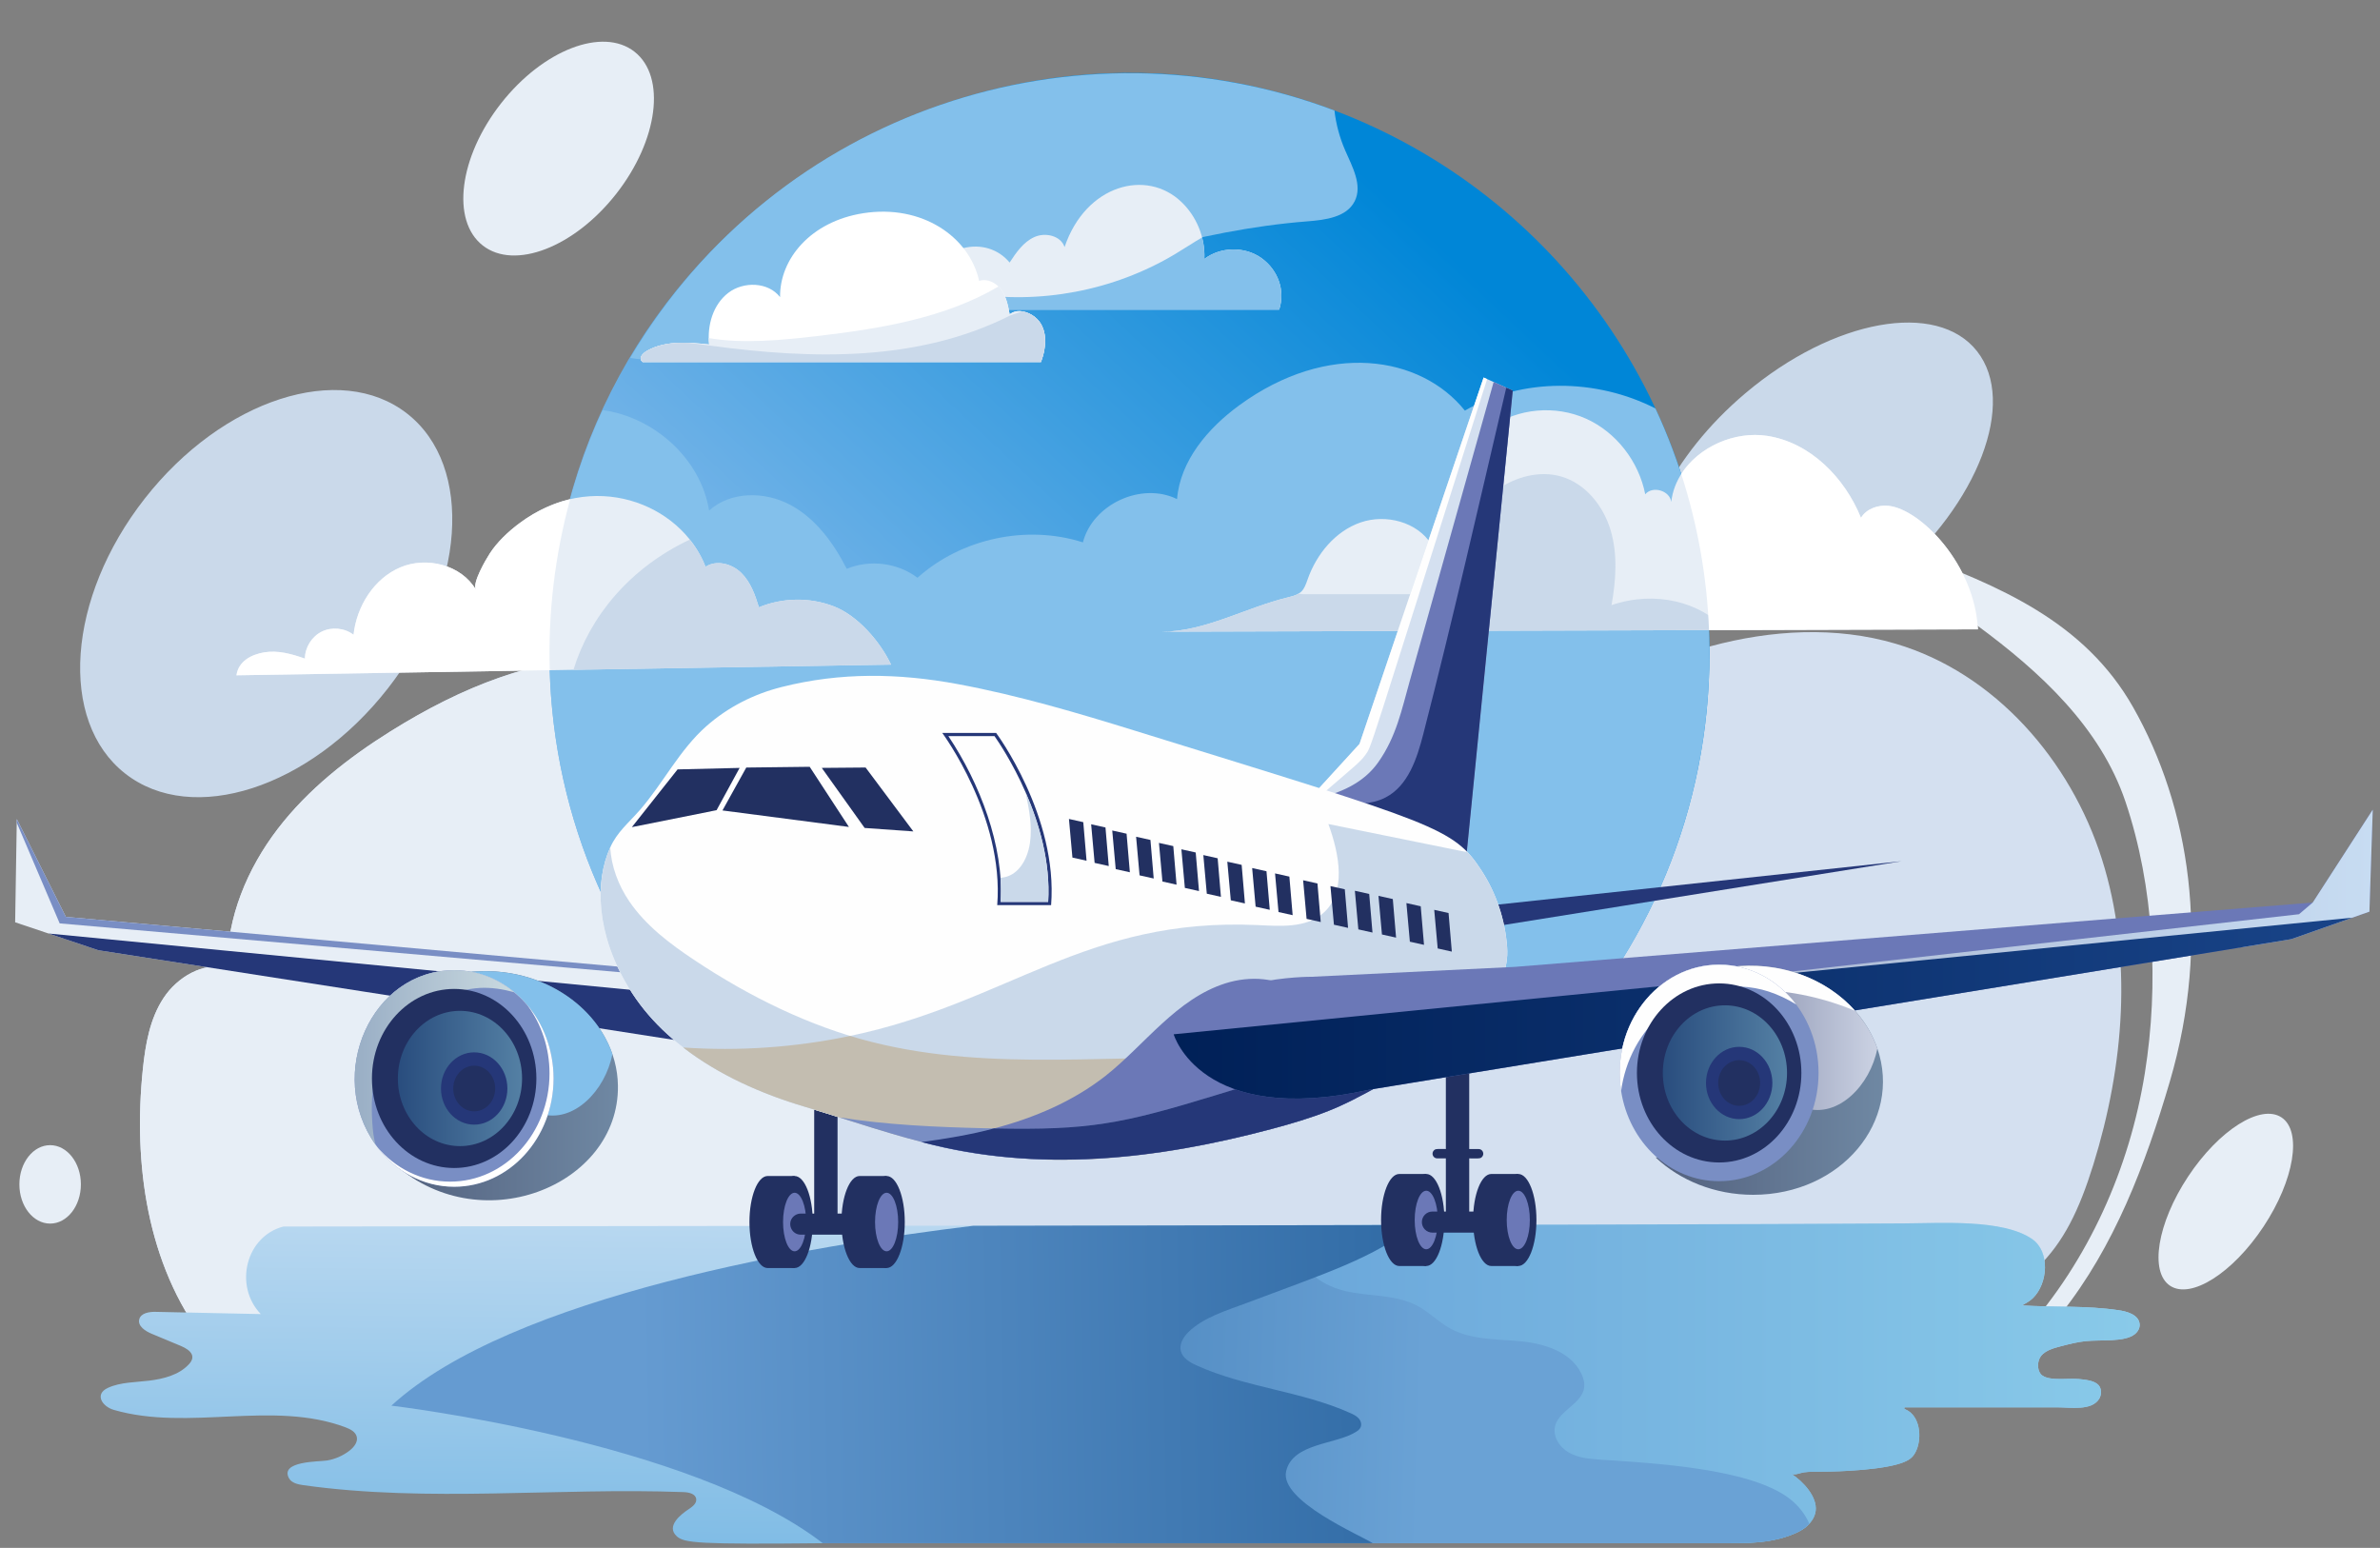 <svg xmlns="http://www.w3.org/2000/svg" width="286" height="186" viewBox="0 0 286 186" fill="none"><rect x="0" y="0" width="286" height="186" fill="#808080" stroke="none"/><path d="M251.554 139.944C248.148 150.885 244.068 155.446 230.362 159.732C213.496 165.005 195.701 167.644 178.016 166.687C160.24 165.726 161.677 162.892 154.893 166.549C144.703 172.038 131.348 170.857 122.545 161.181C100.229 174.664 72.061 161.716 56.311 161.021C52.51 160.86 50.515 161.13 29.065 162.908L24.61 161.021C17.672 151.968 15.984 139.806 17.168 128.463C17.478 125.481 18.009 122.409 19.663 119.908C21.318 117.407 24.367 115.609 27.299 116.245C27.272 110.23 29.718 104.376 33.375 99.601C37.033 94.831 41.847 91.057 46.943 87.87C64.416 76.961 81.2 74.48 110.089 87.716C117.46 91.085 121.742 94.527 125.854 101.682C127.331 104.254 128.781 106.861 130.12 109.522C137.658 101.361 148.253 97.621 158.805 94.007C167.293 91.096 175.786 88.186 184.28 85.275C191.379 82.84 198.329 79.598 205.578 77.65C212.827 75.697 220.612 75.227 227.811 77.357C239.73 80.882 248.832 91.384 252.584 103.236C256.335 115.089 255.234 128.07 251.554 139.944Z" fill="#D4E0F0"></path><path d="M98.857 130.295C100.162 142.811 100.566 156.312 94.48 167.174C79.977 166.356 65.522 161.428 56.311 161.021C52.51 160.86 50.515 161.13 29.065 162.908L24.61 161.021C17.672 151.969 15.984 139.806 17.168 128.463C17.478 125.481 18.009 122.41 19.663 119.908C21.318 117.407 24.367 115.609 27.299 116.245C27.272 110.231 29.718 104.376 33.375 99.601C37.033 94.832 41.847 91.058 46.943 87.871C64.054 77.187 80.323 74.934 106.293 86.039L99.399 118.342C97.971 122.111 98.442 126.289 98.857 130.295Z" fill="#E7EEF6"></path><path d="M237.673 75.217C245.102 80.697 252.388 87.356 255.414 96.337C258.859 106.559 259.443 118.342 257.744 128.938C255.905 140.412 250.975 151.454 243.227 160.116C244.873 160.748 246.533 159.291 247.633 157.913C254.086 149.823 257.817 139.915 260.737 129.986C265.734 112.997 263.093 96.911 256.34 84.994C250.499 74.685 240.286 70.397 229.355 66.359" fill="#E7EEF6"></path><path d="M272.005 147.389C275.702 141.803 276.667 135.93 274.163 134.273C271.658 132.616 266.631 135.801 262.935 141.387C259.239 146.973 258.273 152.845 260.777 154.503C263.282 156.16 268.309 152.975 272.005 147.389Z" fill="#E7EEF6"></path><path d="M225.011 71.189C225.738 70.648 226.46 70.08 227.173 69.478C237.739 60.556 242.401 48.35 237.585 42.214C232.77 36.078 220.301 38.335 209.735 47.257C200.841 54.767 196.132 64.604 197.736 71.189H225.011Z" fill="#CAD9EA"></path><path d="M46.578 82.763C55.936 70.821 56.992 56.022 48.935 49.708C40.878 43.395 26.76 47.958 17.402 59.9C8.043 71.842 6.988 86.642 15.045 92.955C23.102 99.269 37.22 94.706 46.578 82.763Z" fill="#CAD9EA"></path><path d="M74.055 23.284C79.092 16.856 80.075 9.215 76.25 6.217C72.425 3.22 65.24 6.001 60.203 12.429C55.166 18.857 54.183 26.498 58.008 29.496C61.833 32.493 69.018 29.712 74.055 23.284Z" fill="#E7EEF6"></path><path d="M205.424 78.495C205.424 97.288 197.987 114.342 185.896 126.878H85.561C73.168 114.029 66.031 96.862 66.031 78.495C66.031 29.192 115.372 -3.724 160.356 13.276C186.95 23.324 205.424 48.935 205.424 78.495Z" fill="url(#paint0_linear_4180_2381)"></path><path d="M185.897 126.877H85.562C65.193 105.756 60.642 74.783 72.431 49.283C78.601 50.122 84.217 55.132 85.212 61.356C87.781 59.018 91.898 59.025 94.962 60.664C98.026 62.3 100.175 65.255 101.749 68.352C104.509 67.2 107.868 67.623 110.254 69.426C115.535 64.694 123.376 63.016 130.131 65.173C131.315 60.574 137.18 57.877 141.442 59.973C141.834 55.337 145.163 51.444 148.92 48.702C159.561 40.933 170.735 42.74 176.033 49.339C182.944 45.343 191.865 45.473 198.933 49.082C210.723 74.393 206.508 105.506 185.897 126.877Z" fill="#83C0EB"></path><path d="M162.792 24.177C161.826 26.102 159.272 26.428 157.125 26.596C130.399 28.682 105.584 44.31 78.795 43.303C77.794 43.264 76.752 43.18 75.731 43.01C93.373 13.242 129.398 1.575 160.358 13.275C160.549 14.925 160.984 16.548 161.648 18.071C162.505 20.039 163.755 22.257 162.792 24.177Z" fill="#83C0EB"></path><path d="M107.077 79.864C98.427 80.005 38.219 80.987 28.414 81.147C28.64 79.504 30.139 78.649 31.777 78.385C33.413 78.119 35.077 78.588 36.64 79.141C36.644 77.795 37.465 76.486 38.671 75.893C39.879 75.301 41.417 75.454 42.483 76.274C42.857 72.85 44.933 69.523 48.105 68.176C51.276 66.83 55.437 67.879 57.183 70.85C56.716 70.055 58.398 67.217 58.863 66.497C59.761 65.112 61.081 63.892 62.389 62.901C71.085 56.311 81.788 60.394 84.786 68.105C86.095 67.24 87.953 67.741 89.073 68.838C90.194 69.935 90.742 71.477 91.199 72.978C94.038 71.797 97.33 71.757 100.197 72.863C103.064 73.969 105.766 77.085 107.077 79.864Z" fill="#E7EEF6"></path><path d="M66.065 80.532L28.414 81.147C28.64 79.505 30.139 78.649 31.777 78.385C33.413 78.119 35.077 78.588 36.64 79.141C36.644 77.796 37.465 76.487 38.671 75.893C39.879 75.302 41.417 75.455 42.483 76.274C42.857 72.85 44.933 69.523 48.105 68.176C51.276 66.831 55.437 67.879 57.183 70.85C56.716 70.056 58.398 67.217 58.863 66.498C60.473 64.012 64.197 61.002 68.521 59.982C66.639 66.825 65.857 73.846 66.065 80.532Z" fill="white"></path><path d="M237.683 75.624C237.625 75.624 139.713 75.906 139.633 75.906C144.806 75.906 149.759 72.979 154.794 71.778C156.417 71.383 156.648 71.026 157.146 69.593C158.214 66.566 160.46 63.833 163.492 62.781C166.53 61.73 170.315 62.704 172.014 65.426C173.231 60.186 174.747 54.476 179.13 51.36C182.394 49.036 186.91 48.666 190.567 50.298C194.225 51.93 196.936 55.466 197.705 59.395C198.585 58.338 200.66 58.947 200.831 60.313C201.418 55.129 207.217 51.582 212.374 52.378C217.526 53.17 221.676 57.386 223.634 62.222C224.287 61.132 225.682 60.651 226.943 60.783C230.82 61.192 237.318 67.885 237.683 75.624Z" fill="#E7EEF6"></path><path d="M207.355 75.712L139.633 75.906C144.806 75.906 149.759 72.978 154.794 71.778C155.226 71.673 155.674 71.562 156.045 71.335L156.565 71.401H172.656C172.584 69.144 173.563 66.903 174.703 64.955C176.064 62.626 177.708 60.39 179.915 58.841C182.129 57.297 184.995 56.511 187.585 57.253C190.512 58.094 192.653 60.761 193.533 63.672C194.407 66.588 194.191 69.719 193.655 72.713C198.9 70.923 204.431 72.337 207.355 75.712Z" fill="#CAD9EA"></path><path d="M237.682 75.623L205.369 75.717C205.115 69.195 203.962 62.903 202.031 56.96C204.108 53.701 208.428 51.77 212.37 52.377C217.525 53.171 221.672 57.387 223.628 62.222C224.285 61.133 225.676 60.649 226.941 60.781C230.813 61.191 237.318 67.886 237.682 75.623Z" fill="white"></path><path d="M257.12 159.139C257.153 159.593 256.893 160.035 256.539 160.318C255.306 161.303 252.467 160.967 250.601 161.159C249.6 161.269 248.615 161.518 247.641 161.773C246.745 162.005 245.483 162.332 245.074 163.278C244.847 163.804 244.847 164.451 245.123 164.955C245.751 166.078 248.409 165.569 249.771 165.707C250.449 165.778 251.594 165.852 252.14 166.399C252.566 166.83 252.571 167.566 252.256 168.087C251.336 169.56 248.864 169.11 247.099 169.11H228.922C228.855 169.11 228.8 169.193 228.833 169.254C228.867 169.315 228.938 169.342 228.999 169.37C230.72 170.123 230.964 172.685 230.305 174.239C229.97 175.024 229.547 175.386 228.8 175.689C226.579 176.62 221.155 176.846 218.741 176.846C218.082 176.846 217.424 176.835 216.771 176.923C216.406 176.973 215.603 177.321 215.26 177.095C216.687 178.012 218.388 179.858 218.187 181.544C218.111 182.166 217.783 182.84 217.014 183.491C216.411 183.978 215.681 184.293 214.95 184.554C212.488 185.433 210.042 185.433 207.491 185.433C96.163 185.433 98.934 185.43 98.872 185.439C83.888 185.592 82.239 185.415 81.342 184.62C79.965 183.397 81.846 181.942 82.809 181.317C83.246 181.029 83.738 180.625 83.661 180.116C83.572 179.491 82.77 179.319 82.139 179.297C66.911 178.733 51.562 180.575 36.467 178.467C35.797 178.373 35.028 178.207 34.713 177.609C33.634 175.545 38.354 175.651 39.278 175.501C40.279 175.341 41.242 174.915 42.039 174.284C42.548 173.88 43.024 173.271 42.869 172.646C42.725 172.054 42.1 171.733 41.53 171.517C32.76 168.219 22.678 172.021 13.681 169.42C12.281 169.016 11.318 167.533 12.961 166.775C14.461 166.078 16.309 166.106 17.919 165.906C19.651 165.691 21.466 165.237 22.667 163.97C23.597 163.016 22.979 162.266 21.759 161.745C20.581 161.253 19.397 160.76 18.218 160.268C17.454 159.947 16.541 159.355 16.73 158.552C16.912 157.767 17.947 157.617 18.749 157.639C22.944 157.728 27.143 157.816 31.338 157.905C28.072 154.498 29.546 148.544 34.06 147.386C67.305 147.33 200.35 147.228 228.75 147.01C233.2 146.99 240.703 146.456 244.205 148.897C246.386 150.41 246.094 154.242 244.282 155.996C243.901 156.361 243.43 156.616 242.965 156.865C246.839 157.103 250.745 156.87 254.58 157.44C255.515 157.573 257.037 157.949 257.12 159.139Z" fill="url(#paint1_linear_4180_2381)"></path><path d="M257.12 159.139C257.153 159.593 256.893 160.035 256.539 160.318C255.306 161.303 252.467 160.967 250.602 161.159C249.6 161.269 248.615 161.518 247.641 161.773C246.745 162.005 245.483 162.332 245.074 163.278C244.847 163.804 244.847 164.451 245.124 164.955C245.751 166.078 248.409 165.569 249.772 165.707C250.449 165.778 251.594 165.852 252.14 166.399C252.566 166.83 252.572 167.566 252.256 168.087C251.337 169.56 248.864 169.11 247.099 169.11H228.922C228.856 169.11 228.8 169.193 228.834 169.254C228.867 169.315 228.939 169.342 229 169.37C230.72 170.123 230.964 172.685 230.305 174.239C229.971 175.024 229.547 175.386 228.8 175.689C226.579 176.62 221.155 176.846 218.741 176.846C218.082 176.846 217.424 176.835 216.771 176.923C216.406 176.973 215.603 177.321 215.26 177.095C216.687 178.012 218.388 179.858 218.188 181.544C218.111 182.166 217.783 182.84 217.014 183.491C216.411 183.978 215.681 184.293 214.95 184.554C212.488 185.433 210.042 185.433 207.492 185.433H172.869C163.845 176.768 157.138 165.696 154.056 153.572C153.525 151.508 153.11 149.373 152.922 147.237C167.564 147.214 214.846 147.117 228.751 147.01C233.2 146.99 240.703 146.456 244.205 148.897C246.386 150.41 246.094 154.242 244.283 155.996C243.901 156.361 243.431 156.616 242.966 156.865C246.839 157.103 250.746 156.87 254.58 157.44C255.515 157.573 257.037 157.949 257.12 159.139Z" fill="url(#paint2_linear_4180_2381)"></path><path d="M217.424 183.104C216.775 183.821 215.852 184.233 214.951 184.553C212.49 185.431 210.046 185.435 207.492 185.435H134.142C131.462 181.248 129.033 175.737 129.265 170.792C129.62 163.287 135.652 157.178 142.271 153.626L156.486 151.074C157.188 153.624 160.042 154.917 162.652 155.338C165.263 155.76 168.046 155.681 170.371 156.939C171.753 157.685 172.867 158.856 174.239 159.62C176.76 161.021 179.805 160.895 182.676 161.168C185.547 161.44 188.73 162.422 190.001 165.01C191.643 168.361 187.474 169.003 186.877 171.341C186.554 172.604 187.419 173.931 188.558 174.566C189.696 175.201 191.044 175.309 192.345 175.399C198.387 175.813 210.52 176.392 215.217 180.22C216.159 180.987 216.949 181.99 217.424 183.104Z" fill="url(#paint3_linear_4180_2381)"></path><path d="M6.024 147.032C8.065 147.032 9.72 144.922 9.72 142.32C9.72 139.717 8.065 137.607 6.024 137.607C3.983 137.607 2.328 139.717 2.328 142.32C2.328 144.922 3.983 147.032 6.024 147.032Z" fill="#E7EEF6"></path><path d="M153.717 37.207H114.414C113.568 36.72 110.221 34.793 110.436 34.916C112.8 29.135 118.58 28.232 121.325 31.547C122.116 30.34 122.98 29.079 124.297 28.487C125.608 27.889 127.489 28.32 127.926 29.693C130.467 22.174 137.796 20.243 141.987 24.287C143.738 25.957 144.843 28.471 144.726 31.12C146.662 29.637 149.578 29.588 151.565 30.999C153.557 32.415 154.481 34.883 153.717 37.207Z" fill="#E7EEF6"></path><path d="M153.717 37.206H114.414L114.242 37.106L116.489 35.236C124.916 36.625 133.825 34.937 141.162 30.56C142.263 29.902 143.348 29.182 144.454 28.529C144.67 29.37 144.764 30.245 144.725 31.119C146.662 29.636 149.578 29.586 151.564 30.997C153.557 32.414 154.481 34.882 153.717 37.206Z" fill="#83C0EB"></path><path d="M142.782 160.097C142.193 160.689 141.703 161.508 141.892 162.321C142.093 163.189 142.97 163.701 143.781 164.069C149.674 166.743 156.394 167.154 162.293 169.811C162.645 169.97 163.003 170.144 163.263 170.431C163.522 170.716 163.661 171.145 163.506 171.499C163.399 171.746 163.172 171.918 162.944 172.062C160.532 173.595 155.338 173.384 154.553 176.789C153.734 180.352 163.512 184.496 164.955 185.434C96.111 185.434 98.952 185.432 98.869 185.436C82.872 173.108 47.027 168.911 47.027 168.911C61.459 155.659 97.416 149.655 116.95 147.295C120.988 147.295 165.564 147.215 169.958 147.205C165.226 151.158 158.964 153.111 149.782 156.58C147.475 157.452 144.564 158.304 142.782 160.097Z" fill="url(#paint4_linear_4180_2381)"></path><path d="M125.093 43.503H77.225C76.677 43.066 77.191 42.463 77.8 42.126C79.989 40.918 82.694 41.119 85.215 41.395C84.963 39.087 85.687 36.591 87.522 35.187C89.359 33.781 92.331 33.875 93.741 35.707C93.673 31.144 97.398 26.609 103.746 25.62C110.801 24.524 116.494 28.455 117.662 33.759C118.644 33.416 119.748 33.998 120.346 34.849C120.943 35.696 121.143 36.753 121.331 37.771C122.182 37.072 123.503 37.406 124.368 38.103C125.929 39.353 125.791 41.628 125.093 43.503Z" fill="white"></path><path d="M178.08 139.033C177.776 139.331 177.804 139.136 172.705 139.197C172.204 139.197 171.959 138.587 172.309 138.236C172.608 137.937 172.589 138.133 177.682 138.072C178.185 138.072 178.43 138.682 178.08 139.033Z" fill="#223061"></path><path d="M171.389 141.07V152.129H168.147C166.939 152.129 165.961 149.653 165.961 146.6C165.961 143.545 166.939 141.07 168.147 141.07H171.389Z" fill="#223061"></path><path d="M171.388 152.128C172.594 152.128 173.572 149.653 173.572 146.599C173.572 143.546 172.594 141.07 171.388 141.07C170.181 141.07 169.203 143.546 169.203 146.599C169.203 149.653 170.181 152.128 171.388 152.128Z" fill="#223061"></path><path d="M171.39 150.118C172.158 150.118 172.78 148.543 172.78 146.6C172.78 144.657 172.158 143.082 171.39 143.082C170.622 143.082 170 144.657 170 146.6C170 148.543 170.622 150.118 171.39 150.118Z" fill="#6B78B7"></path><path d="M178.946 147.747C178.716 147.976 178.398 148.118 178.048 148.118H172.13C171.43 148.118 170.863 147.551 170.863 146.851C170.863 146.155 171.427 145.584 172.13 145.584H178.048C179.182 145.584 179.738 146.955 178.946 147.747Z" fill="#223061"></path><path d="M176.553 128.158H173.746V146.481H176.553V128.158Z" fill="#223061"></path><path d="M182.447 141.07V152.129H179.205C177.998 152.129 177.02 149.653 177.02 146.6C177.02 143.545 177.998 141.07 179.205 141.07H182.447Z" fill="#223061"></path><path d="M182.446 152.128C183.653 152.128 184.631 149.653 184.631 146.599C184.631 143.546 183.653 141.07 182.446 141.07C181.24 141.07 180.262 143.546 180.262 146.599C180.262 149.653 181.24 152.128 182.446 152.128Z" fill="#223061"></path><path d="M182.449 150.118C183.216 150.118 183.838 148.543 183.838 146.6C183.838 144.657 183.216 143.082 182.449 143.082C181.681 143.082 181.059 144.657 181.059 146.6C181.059 148.543 181.681 150.118 182.449 150.118Z" fill="#6B78B7"></path><path d="M95.487 141.314V152.373H92.244C91.037 152.373 90.059 149.897 90.059 146.844C90.059 143.789 91.037 141.314 92.244 141.314H95.487Z" fill="#223061"></path><path d="M95.485 152.372C96.692 152.372 97.67 149.897 97.67 146.843C97.67 143.79 96.692 141.314 95.485 141.314C94.279 141.314 93.301 143.79 93.301 146.843C93.301 149.897 94.279 152.372 95.485 152.372Z" fill="#223061"></path><path d="M95.488 150.362C96.255 150.362 96.878 148.787 96.878 146.844C96.878 144.901 96.255 143.326 95.488 143.326C94.72 143.326 94.098 144.901 94.098 146.844C94.098 148.787 94.72 150.362 95.488 150.362Z" fill="#6B78B7"></path><path d="M103.044 147.991C102.814 148.221 102.496 148.362 102.146 148.362H96.228C95.1 148.362 94.539 146.993 95.332 146.199C95.562 145.97 95.878 145.828 96.228 145.828H102.146C103.28 145.828 103.835 147.199 103.044 147.991Z" fill="#223061"></path><path d="M100.646 128.402H97.84V146.725H100.646V128.402Z" fill="#223061"></path><path d="M106.541 141.314V152.373H103.299C102.091 152.373 101.113 149.897 101.113 146.844C101.113 143.789 102.091 141.314 103.299 141.314H106.541Z" fill="#223061"></path><path d="M106.54 152.372C107.746 152.372 108.725 149.897 108.725 146.843C108.725 143.79 107.746 141.314 106.54 141.314C105.334 141.314 104.355 143.79 104.355 146.843C104.355 149.897 105.334 152.372 106.54 152.372Z" fill="#223061"></path><path d="M106.542 150.362C107.31 150.362 107.932 148.787 107.932 146.844C107.932 144.901 107.31 143.326 106.542 143.326C105.775 143.326 105.152 144.901 105.152 146.844C105.152 148.787 105.775 150.362 106.542 150.362Z" fill="#6B78B7"></path><path d="M84.511 125.506L11.821 114.187C10.794 113.842 15.532 115.434 1.82 110.826C1.841 109.522 1.746 115.48 2.019 98.426L7.912 110.176L75.584 116.27C75.638 116.325 78.603 119.393 78.415 119.198L84.511 125.506Z" fill="#E7EEF6"></path><path d="M76.271 116.98L7.172 110.958L2.012 98.858L2.019 98.426L7.912 110.176L75.584 116.27L76.271 116.98Z" fill="#798EC4"></path><path d="M84.511 125.506L11.821 114.187L5.828 112.174L78.415 119.198L84.511 125.506Z" fill="#253778"></path><path d="M178.285 108.882L228.517 103.484L178.534 111.497L178.285 108.882Z" fill="#253778"></path><path d="M181.783 46.935L176.134 103.596C174.232 102.778 182.979 106.541 157.652 95.644C165.507 87.052 162.771 90.046 163.368 89.392L178.281 45.363C178.336 45.388 182.017 47.04 181.783 46.935Z" fill="#D4E0F0"></path><path d="M178.705 45.551C164.03 91.812 164.873 89.569 164.069 90.72C163.464 91.57 162.884 91.977 158.381 95.86L157.855 95.429L163.372 89.392L178.284 45.363L178.705 45.551Z" fill="#FEFEFE"></path><path d="M181.787 46.934L176.139 103.595C174.316 102.811 182.741 106.434 158.316 95.929C161.161 95.25 163.878 94.069 165.614 91.607C167.796 88.514 168.432 85.305 169.417 81.795C169.562 81.279 179.463 45.99 179.487 45.904C179.543 45.929 181.939 47.002 181.787 46.934Z" fill="#6B78B7"></path><path d="M181.785 46.934L176.137 103.595L161.019 97.091L160.801 96.565C162.742 96.653 164.784 96.72 166.506 95.824C169.222 94.415 170.281 91.139 171.042 88.176C174.598 74.371 177.751 60.477 181.006 46.586L181.785 46.934Z" fill="#253778"></path><path d="M178.233 120.94C174.026 125.769 168.718 128.915 163.071 131.922C160.034 133.581 156.111 134.779 152.812 135.658C141.175 138.762 128.924 140.425 117.117 138.579C110.085 137.483 103.382 134.971 96.71 132.99C88.41 130.525 80.036 126.092 75.552 118.686C71.596 112.155 71.474 105.921 73.335 101.825C74.139 99.998 75.584 98.838 76.884 97.345C79.716 94.093 81.628 90.131 84.892 87.251C87.487 84.962 90.578 83.4 93.924 82.556C101.022 80.763 107.978 80.883 115.107 82.207C122.384 83.561 129.49 85.664 136.551 87.856C172.642 99.044 174.673 99.395 178.084 104.696C179.835 107.416 180.861 110.544 181.104 113.765C181.322 116.634 180.055 118.846 178.233 120.94Z" fill="#FEFEFE"></path><path d="M159.683 133.473C157.449 134.359 155.132 135.041 152.812 135.659C123.619 143.445 111.016 137.246 96.71 132.991C88.41 130.526 80.036 126.092 75.552 118.686C71.596 112.155 71.474 105.922 73.335 101.826C73.45 104.111 74.317 106.399 75.617 108.307C77.603 111.226 80.49 113.404 83.429 115.36C90.019 119.741 97.212 123.312 104.885 125.242C118.46 128.654 132.723 126.794 146.72 127.131C149.42 127.196 152.182 127.356 154.674 128.4C156.938 129.345 158.967 131.157 159.683 133.473Z" fill="#CAD9EA"></path><path d="M178.234 120.94C174.017 125.778 168.67 128.944 163.071 131.922C159.851 133.633 156.35 134.714 152.812 135.658C123.62 143.445 111.016 137.245 96.711 132.99C91.528 131.451 86.377 129.179 82.102 125.87C88.808 126.332 95.576 125.859 102.156 124.481C121.132 120.513 130.411 110.189 151.203 111.166C153.89 111.29 156.893 111.522 158.943 109.78C161.869 107.295 160.943 102.627 159.63 99.022C165.213 100.155 170.794 101.288 176.377 102.421C177.02 103.117 177.577 103.908 178.084 104.696C179.836 107.416 180.861 110.544 181.104 113.765C181.323 116.634 180.056 118.846 178.234 120.94Z" fill="#CAD9EA"></path><path d="M159.684 133.474C157.448 134.362 155.107 135.047 152.812 135.66C123.62 143.446 111.016 137.246 96.711 132.992C91.528 131.452 86.377 129.181 82.102 125.872C88.808 126.333 95.576 125.861 102.156 124.482C116.708 128.922 131.634 126.768 146.72 127.131C149.421 127.196 152.183 127.357 154.675 128.4C156.939 129.346 158.968 131.158 159.684 133.474Z" fill="#C3BDB0"></path><path d="M162.945 131.987C159.746 133.67 156.324 134.723 152.814 135.662C138.989 139.34 124.494 140.962 110.738 137.233C112.672 136.945 116.027 136.538 119.453 135.595C119.459 135.6 119.464 135.595 119.464 135.595C124.289 134.328 128.965 132.336 132.883 129.254C137.573 125.538 141.389 120.01 147.28 118.154C150.196 117.235 153.594 117.429 156.04 119.255C156.748 120.562 153.478 114.532 162.945 131.987Z" fill="#6B78B7"></path><path d="M170.489 127.592C167.865 129.342 162.946 132.193 159.682 133.474C157.449 134.36 155.131 135.041 152.811 135.66C141.174 138.763 128.924 140.427 117.116 138.58C111.527 137.706 106.207 135.962 100.848 134.27C106.601 135.181 112.506 135.436 118.337 135.575C130.649 135.868 134.366 135.178 146.024 131.621C153.215 129.428 160.406 127.233 167.545 124.875C168.481 124.566 168.932 124.602 169.512 125.504C169.932 126.157 170.253 126.859 170.489 127.592Z" fill="#798EC4"></path><path d="M170.492 127.595C167.939 129.295 163.032 132.161 159.685 133.477C157.45 134.362 155.131 135.043 152.813 135.662C138.873 139.372 124.832 140.917 110.925 137.278C110.87 137.261 110.809 137.25 110.754 137.234C113.444 136.88 116.847 136.313 119.452 135.596C119.458 135.601 119.463 135.596 119.463 135.596C130.885 135.835 134.836 135.042 146.023 131.623C153.118 129.455 160.288 127.269 167.548 124.872C168.473 124.573 168.92 124.591 169.512 125.503C169.933 126.156 170.254 126.859 170.492 127.595Z" fill="#253778"></path><path d="M285.127 97.293L284.727 109.548C278.956 111.579 280.992 110.863 275.329 112.855C258.851 115.546 170.177 130.027 164.512 130.952C144.262 135.438 141.039 124.285 141.039 124.285C144.528 117.248 157.612 117.374 157.612 117.374L182.036 116.184L277.915 108.453L285.127 97.293Z" fill="#6B78B7"></path><path d="M285.129 97.293L284.729 109.548C278.957 111.579 280.994 110.863 275.331 112.855L269.605 113.791L186.16 120.038L276.269 109.858L277.917 108.453L285.129 97.293Z" fill="url(#paint5_linear_4180_2381)"></path><path d="M282.671 110.271L275.329 112.855L164.512 130.952C144.262 135.438 141.039 124.285 141.039 124.285L282.671 110.271Z" fill="url(#paint6_linear_4180_2381)"></path><path d="M210.67 143.572C206.058 143.572 201.884 141.843 198.961 139.089H207.901V116.198C215.978 115.132 223.38 119.535 225.599 125.99C228.59 134.675 221.284 143.572 210.67 143.572Z" fill="url(#paint7_linear_4180_2381)"></path><path d="M225.597 125.988C224.76 130.386 220.887 134.4 216.921 133.154L207.898 132.167V116.197C216.192 115.101 223.442 119.711 225.597 125.988Z" fill="url(#paint8_linear_4180_2381)"></path><path d="M222.931 121.472C218.207 119.484 213.011 118.63 207.898 119.009V116.198C213.775 115.422 219.45 117.546 222.931 121.472Z" fill="#FEFEFE"></path><path d="M215.824 120.682C214.779 120.058 213.69 119.522 212.524 119.145C208.285 117.771 203.393 118.8 199.951 121.631C197.109 123.968 195.287 127.448 194.807 131.097C193.573 123.133 199.218 115.92 206.587 115.92C210.31 115.92 213.634 117.775 215.824 120.682Z" fill="#FEFEFE"></path><path d="M218.532 128.929C218.532 136.114 213.184 141.938 206.587 141.938C200.667 141.938 195.754 137.251 194.807 131.097C193.573 123.133 199.218 115.92 206.587 115.92C213.136 115.92 218.532 121.699 218.532 128.929Z" fill="#798EC4"></path><path d="M215.824 120.682C214.779 120.058 213.69 119.522 212.524 119.145C208.285 117.771 203.393 118.8 199.951 121.631C197.109 123.968 195.287 127.448 194.807 131.097C193.573 123.133 199.218 115.92 206.587 115.92C210.31 115.92 213.634 117.775 215.824 120.682Z" fill="#FEFEFE"></path><path d="M206.587 139.688C212.044 139.688 216.468 134.871 216.468 128.929C216.468 122.987 212.044 118.17 206.587 118.17C201.131 118.17 196.707 122.987 196.707 128.929C196.707 134.871 201.131 139.688 206.587 139.688Z" fill="#223061"></path><path d="M207.28 137.057C211.402 137.057 214.743 133.418 214.743 128.93C214.743 124.441 211.402 120.803 207.28 120.803C203.158 120.803 199.816 124.441 199.816 128.93C199.816 133.418 203.158 137.057 207.28 137.057Z" fill="url(#paint9_linear_4180_2381)"></path><path d="M208.993 134.479C211.196 134.479 212.982 132.534 212.982 130.135C212.982 127.736 211.196 125.791 208.993 125.791C206.79 125.791 205.004 127.736 205.004 130.135C205.004 132.534 206.79 134.479 208.993 134.479Z" fill="#253778"></path><path d="M208.992 132.88C210.384 132.88 211.512 131.651 211.512 130.136C211.512 128.621 210.384 127.393 208.992 127.393C207.601 127.393 206.473 128.621 206.473 130.136C206.473 131.651 207.601 132.88 208.992 132.88Z" fill="#223061"></path><path d="M126.309 108.763C127.155 98.102 119.705 88.074 119.705 88.074H113.23C113.23 88.074 120.681 98.102 119.835 108.763H126.309Z" fill="#253778"></path><path d="M125.956 108.377H120.245C120.665 101.651 117.719 94.073 113.965 88.457H119.509C119.957 89.093 121.684 91.639 123.244 95.207C124.838 98.849 126.254 103.552 125.956 108.377Z" fill="#FEFEFE"></path><path d="M98.75 92.273L104.017 92.228L109.756 99.907L103.903 99.491L98.75 92.273Z" fill="#223061"></path><path d="M97.298 92.141L102.013 99.369L86.816 97.387L89.679 92.232L97.298 92.141Z" fill="#223061"></path><path d="M88.879 92.275L86.111 97.353L75.93 99.392L81.424 92.454L88.879 92.275Z" fill="#223061"></path><path d="M128.453 98.41L130.175 98.794L130.569 103.429L128.871 103.05L128.453 98.41Z" fill="#223061"></path><path d="M131.121 99.049L132.843 99.433L133.237 104.067L131.539 103.689L131.121 99.049Z" fill="#223061"></path><path d="M133.656 99.797L135.378 100.181L135.772 104.815L134.074 104.437L133.656 99.797Z" fill="#223061"></path><path d="M136.523 100.547L138.246 100.931L138.639 105.565L136.941 105.187L136.523 100.547Z" fill="#223061"></path><path d="M139.27 101.287L140.992 101.671L141.385 106.306L139.687 105.927L139.27 101.287Z" fill="#223061"></path><path d="M141.965 102.055L143.687 102.439L144.081 107.073L142.382 106.695L141.965 102.055Z" fill="#223061"></path><path d="M144.602 102.75L146.324 103.134L146.717 107.768L145.019 107.39L144.602 102.75Z" fill="#223061"></path><path d="M147.484 103.543L149.207 103.927L149.6 108.561L147.902 108.183L147.484 103.543Z" fill="#223061"></path><path d="M150.469 104.309L152.191 104.693L152.585 109.327L150.886 108.949L150.469 104.309Z" fill="#223061"></path><path d="M153.219 104.953L154.941 105.337L155.335 109.972L153.636 109.593L153.219 104.953Z" fill="#223061"></path><path d="M156.594 105.775L158.316 106.159L158.71 110.794L157.011 110.416L156.594 105.775Z" fill="#223061"></path><path d="M159.879 106.479L161.601 106.862L161.995 111.497L160.296 111.119L159.879 106.479Z" fill="#223061"></path><path d="M162.812 107.039L164.535 107.423L164.928 112.058L163.23 111.679L162.812 107.039Z" fill="#223061"></path><path d="M165.648 107.65L167.371 108.034L167.764 112.669L166.066 112.291L165.648 107.65Z" fill="#223061"></path><path d="M169.004 108.518L170.726 108.902L171.12 113.536L169.421 113.158L169.004 108.518Z" fill="#223061"></path><path d="M172.348 109.33L174.07 109.714L174.463 114.349L172.765 113.97L172.348 109.33Z" fill="#223061"></path><path d="M74.256 130.469C74.418 142.564 57.44 149.344 47.031 139.535L55.892 139.752V116.861C65.753 115.559 74.15 122.29 74.256 130.469Z" fill="url(#paint10_linear_4180_2381)"></path><path d="M73.589 126.654C72.756 131.031 68.897 135.072 64.913 133.82L55.891 132.833V116.863C64.2 115.766 71.439 120.393 73.589 126.654Z" fill="#83C0EB"></path><path d="M63.816 121.346C62.771 120.722 61.682 120.186 60.516 119.809C56.277 118.435 51.385 119.464 47.944 122.295C45.101 124.632 43.279 128.112 42.799 131.762C41.565 123.797 47.21 116.584 54.579 116.584C58.302 116.584 61.626 118.439 63.816 121.346Z" fill="#FEFEFE"></path><path d="M66.52 129.591C66.52 136.779 61.175 142.605 54.579 142.605C50.734 142.605 47.309 140.624 45.128 137.548C39.075 129.022 44.667 116.582 54.579 116.582C61.048 116.582 66.52 122.284 66.52 129.591Z" fill="#798EC4"></path><path d="M61.795 119.233C60.461 118.867 59.095 118.646 57.711 118.712C54.735 118.856 50.333 120.585 47.978 123.1C45.079 126.199 44.448 130.803 44.747 135.035C44.802 135.871 44.907 136.734 45.128 137.548C39.075 129.022 44.667 116.582 54.579 116.582C57.291 116.582 59.792 117.567 61.795 119.233Z" fill="url(#paint11_linear_4180_2381)"></path><path d="M66.522 129.59C66.522 136.778 61.177 142.605 54.581 142.605C50.84 142.605 47.504 140.734 45.312 137.802C47.493 140.38 50.619 141.991 54.088 141.991C60.69 141.991 66.035 136.169 66.035 128.982C66.035 125.883 65.039 123.044 63.39 120.814C65.23 122.928 66.522 126.109 66.522 129.59Z" fill="white"></path><path d="M54.576 140.352C60.032 140.352 64.456 135.535 64.456 129.593C64.456 123.651 60.032 118.834 54.576 118.834C49.119 118.834 44.695 123.651 44.695 129.593C44.695 135.535 49.119 140.352 54.576 140.352Z" fill="#223061"></path><path d="M55.272 137.721C59.394 137.721 62.735 134.082 62.735 129.594C62.735 125.105 59.394 121.467 55.272 121.467C51.15 121.467 47.809 125.105 47.809 129.594C47.809 134.082 51.15 137.721 55.272 137.721Z" fill="url(#paint12_linear_4180_2381)"></path><path d="M56.981 135.143C59.185 135.143 60.971 133.198 60.971 130.799C60.971 128.4 59.185 126.455 56.981 126.455C54.778 126.455 52.992 128.4 52.992 130.799C52.992 133.198 54.778 135.143 56.981 135.143Z" fill="#253778"></path><path d="M56.984 133.544C58.376 133.544 59.504 132.315 59.504 130.8C59.504 129.285 58.376 128.057 56.984 128.057C55.593 128.057 54.465 129.285 54.465 130.8C54.465 132.315 55.593 133.544 56.984 133.544Z" fill="#223061"></path><path d="M107.076 79.864L68.91 80.487C70.872 74.081 75.671 68.249 82.886 64.842C83.676 65.824 84.323 66.918 84.784 68.105C86.094 67.24 87.952 67.741 89.072 68.838C90.193 69.935 90.741 71.477 91.198 72.978C94.037 71.797 97.329 71.757 100.196 72.863C103.063 73.969 105.765 77.085 107.076 79.864Z" fill="#CAD9EA"></path><path d="M125.954 108.377H120.243C120.304 107.403 120.293 106.434 120.227 105.477C122.279 105.366 123.457 103.371 123.762 101.327C124.067 99.28 123.668 97.249 123.242 95.207C124.836 98.848 126.252 103.551 125.954 108.377Z" fill="#CAD9EA"></path><path d="M125.093 43.504H77.225C76.677 43.067 77.191 42.464 77.8 42.127C80.013 40.904 82.703 41.13 85.215 41.396C85.187 41.142 85.17 40.882 85.17 40.621C89.225 41.352 94.269 40.841 98.096 40.395C105.666 39.509 113.446 38.27 119.986 34.43C120.867 35.273 121.123 36.651 121.331 37.772C122.177 37.069 123.505 37.412 124.368 38.104C125.929 39.354 125.791 41.629 125.093 43.504Z" fill="#E7EEF6"></path><path d="M125.093 43.503H77.225C76.677 43.066 77.191 42.462 77.8 42.125C79.305 41.295 81.026 41.135 82.763 41.201C83.632 41.295 84.501 41.417 85.364 41.533C97.685 43.203 110.36 43.48 121.414 37.898L122.869 37.416C123.406 37.505 123.942 37.759 124.368 38.102C125.929 39.353 125.791 41.627 125.093 43.503Z" fill="#CAD9EA"></path><defs><linearGradient id="paint0_linear_4180_2381" x1="177.613" y1="33.636" x2="117.91" y2="97.543" gradientUnits="userSpaceOnUse"><stop stop-color="#0086D7"></stop><stop offset="1" stop-color="#75B4E8"></stop></linearGradient><linearGradient id="paint1_linear_4180_2381" x1="134.185" y1="209.478" x2="134.857" y2="136.916" gradientUnits="userSpaceOnUse"><stop stop-color="#5FACDF"></stop><stop offset="1" stop-color="#C7DFF3"></stop></linearGradient><linearGradient id="paint2_linear_4180_2381" x1="152.922" y1="166.19" x2="257.123" y2="166.19" gradientUnits="userSpaceOnUse"><stop stop-color="#6AA6DA"></stop><stop offset="1" stop-color="#89CAE9"></stop></linearGradient><linearGradient id="paint3_linear_4180_2381" x1="128.753" y1="167.737" x2="171.093" y2="169.06" gradientUnits="userSpaceOnUse"><stop stop-color="#4D87BF"></stop><stop offset="1" stop-color="#6AA2D5"></stop></linearGradient><linearGradient id="paint4_linear_4180_2381" x1="183.424" y1="165.613" x2="76.895" y2="167.498" gradientUnits="userSpaceOnUse"><stop stop-color="#29649F"></stop><stop offset="1" stop-color="#659BD1"></stop></linearGradient><linearGradient id="paint5_linear_4180_2381" x1="186.16" y1="108.666" x2="285.129" y2="108.666" gradientUnits="userSpaceOnUse"><stop stop-color="#A3AECA"></stop><stop offset="1" stop-color="#C7DCF2"></stop></linearGradient><linearGradient id="paint6_linear_4180_2381" x1="141.039" y1="121.144" x2="282.671" y2="121.144" gradientUnits="userSpaceOnUse"><stop stop-color="#002057"></stop><stop offset="1" stop-color="#194488"></stop></linearGradient><linearGradient id="paint7_linear_4180_2381" x1="198.961" y1="129.805" x2="226.274" y2="129.805" gradientUnits="userSpaceOnUse"><stop stop-color="#53617E"></stop><stop offset="1" stop-color="#6F88A3"></stop></linearGradient><linearGradient id="paint8_linear_4180_2381" x1="207.898" y1="124.71" x2="225.597" y2="124.71" gradientUnits="userSpaceOnUse"><stop stop-color="#868EAC"></stop><stop offset="1" stop-color="#CBD2E3"></stop></linearGradient><linearGradient id="paint9_linear_4180_2381" x1="199.816" y1="128.93" x2="214.743" y2="128.93" gradientUnits="userSpaceOnUse"><stop stop-color="#294D7E"></stop><stop offset="1" stop-color="#5480A4"></stop></linearGradient><linearGradient id="paint10_linear_4180_2381" x1="47.031" y1="130.466" x2="74.257" y2="130.466" gradientUnits="userSpaceOnUse"><stop stop-color="#53617E"></stop><stop offset="1" stop-color="#6F88A3"></stop></linearGradient><linearGradient id="paint11_linear_4180_2381" x1="42.621" y1="127.065" x2="61.795" y2="127.065" gradientUnits="userSpaceOnUse"><stop stop-color="#99AEC5"></stop><stop offset="1" stop-color="#CADAE0"></stop></linearGradient><linearGradient id="paint12_linear_4180_2381" x1="47.809" y1="129.594" x2="62.735" y2="129.594" gradientUnits="userSpaceOnUse"><stop stop-color="#294D7E"></stop><stop offset="1" stop-color="#5480A4"></stop></linearGradient></defs></svg>
